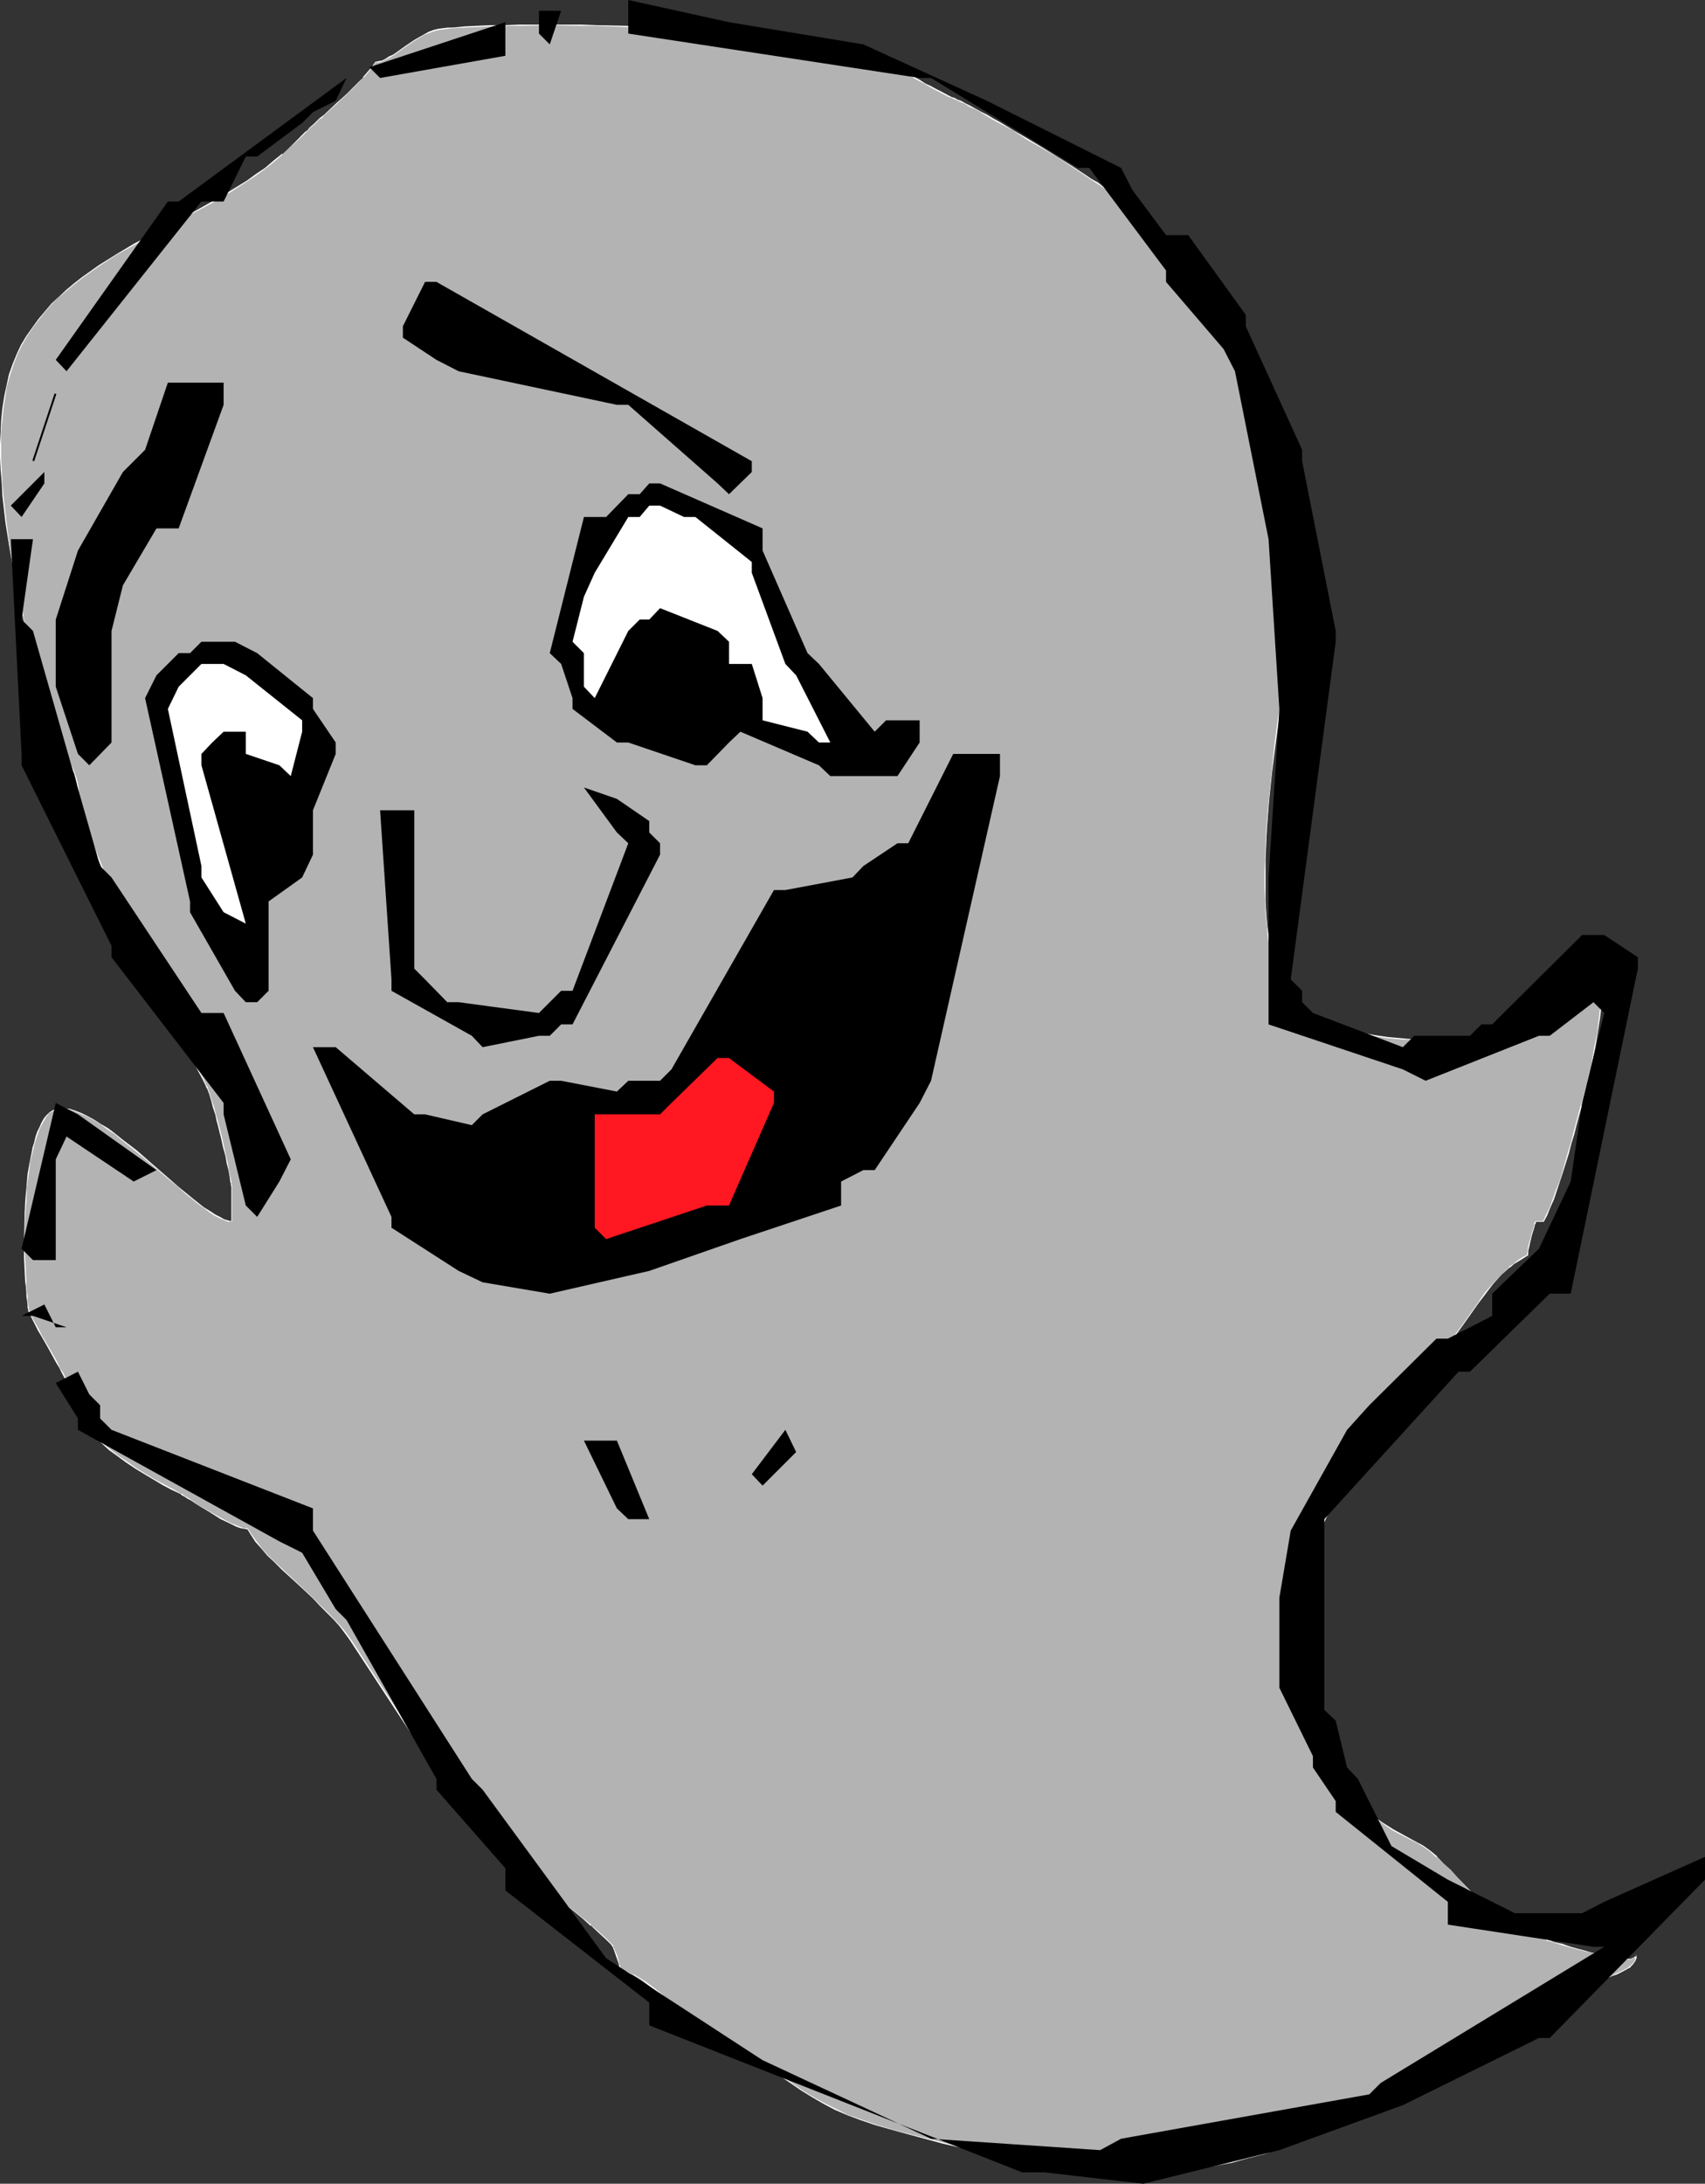 <?xml version="1.0" encoding="UTF-8" standalone="no"?>
<svg
   version="1.0"
   width="121.593mm"
   height="155.668mm"
   id="svg26"
   sodipodi:docname="Ghost 13.wmf"
   xmlns:inkscape="http://www.inkscape.org/namespaces/inkscape"
   xmlns:sodipodi="http://sodipodi.sourceforge.net/DTD/sodipodi-0.dtd"
   xmlns="http://www.w3.org/2000/svg"
   xmlns:svg="http://www.w3.org/2000/svg">
  <rect width="100%" height="100%" fill="#333333" stroke="none"/>
  <sodipodi:namedview
     id="namedview26"
     pagecolor="#ffffff"
     bordercolor="#000000"
     borderopacity="0.25"
     inkscape:showpageshadow="2"
     inkscape:pageopacity="0.0"
     inkscape:pagecheckerboard="0"
     inkscape:deskcolor="#d1d1d1"
     inkscape:document-units="mm" />
  <defs
     id="defs1">
    <pattern
       id="WMFhbasepattern"
       patternUnits="userSpaceOnUse"
       width="6"
       height="6"
       x="0"
       y="0" />
  </defs>
  <path
     style="fill:#b3b3b3;fill-opacity:1;fill-rule:evenodd;stroke:none"
     d="m 101.317,16.805 -1.131,1.293 -1.131,1.293 -1.131,1.454 -1.454,1.454 -2.909,2.909 -3.07,2.909 -3.07,2.747 -0.646,0.646 -0.646,0.646 -1.454,1.293 -1.131,1.131 -0.646,0.485 -0.646,0.485 -0.97,0.97 -0.808,0.97 -2.101,2.101 -2.262,1.939 -2.262,1.939 -2.262,1.778 -2.424,1.778 -2.424,1.616 -5.009,3.232 -5.171,2.909 -5.009,2.747 -5.171,2.909 -10.18,5.333 -4.848,2.747 -4.686,3.07 -4.525,3.07 -2.101,1.778 -2.101,1.616 -1.939,1.939 -1.939,1.939 -1.939,1.939 -1.616,2.101 -1.777,2.262 -1.454,2.262 -1.454,2.424 -1.293,2.585 -0.97,2.585 -0.97,2.747 -0.646,2.909 -0.646,3.07 -0.485,3.07 -0.323,3.232 -0.162,3.232 -0.162,3.393 v 3.393 l 0.162,3.393 0.162,3.555 0.323,3.555 0.808,7.11 1.131,7.11 1.131,6.948 1.454,6.948 1.454,6.625 1.454,6.464 0.646,3.07 0.646,2.909 0.646,2.909 0.646,2.747 0.646,2.585 0.485,2.424 0.323,1.293 0.323,1.131 0.646,1.293 0.646,1.293 1.293,2.585 1.616,2.747 1.454,2.747 1.293,2.585 0.485,1.293 0.485,1.293 0.323,1.293 0.162,1.131 0.162,1.616 0.323,1.616 0.323,1.616 0.485,1.939 0.485,1.778 0.646,1.939 1.454,4.04 1.454,4.04 1.777,4.363 1.777,4.363 1.939,4.363 4.04,8.564 2.101,4.201 1.777,4.04 1.778,3.717 0.97,1.778 1.616,3.393 1.293,3.07 0.646,1.293 0.97,2.424 1.293,2.424 2.585,5.009 1.293,2.424 1.293,2.262 1.131,2.101 0.97,1.939 0.162,0.485 0.162,0.485 0.485,1.293 0.485,1.616 0.646,1.778 0.646,2.101 0.485,2.101 1.131,4.525 0.485,2.262 0.485,2.262 0.485,1.939 0.485,1.939 0.162,1.616 0.323,1.454 0.162,0.646 v 0.323 0.485 0.323 9.049 l -0.97,-0.162 -0.97,-0.323 -1.293,-0.646 -1.293,-0.646 -1.454,-0.97 -1.454,-1.131 -1.616,-1.131 -1.616,-1.293 -1.777,-1.454 -1.778,-1.454 -3.717,-3.232 -3.878,-3.393 -3.878,-3.232 -3.878,-3.07 -1.939,-1.454 -1.777,-1.454 -1.939,-1.131 -1.778,-1.293 -1.777,-0.97 -1.616,-0.808 -1.616,-0.485 -1.454,-0.485 -1.454,-0.323 -1.454,0.162 -1.131,0.162 -1.131,0.646 -0.485,0.323 -0.485,0.485 -0.485,0.485 -0.323,0.646 -0.646,0.97 -0.646,1.293 -0.485,1.293 -0.485,1.293 -0.485,1.454 -0.323,1.616 -0.646,3.232 -0.646,3.555 -0.323,3.717 -0.323,3.717 -0.323,3.878 v 3.878 3.717 3.555 l 0.162,3.393 0.162,3.232 0.162,1.293 v 1.454 l 0.162,1.131 0.162,1.293 v 0.97 l 0.162,0.97 v 0.323 l 0.162,0.485 0.485,0.97 0.485,1.293 0.808,1.293 0.808,1.616 0.97,1.616 1.939,3.393 1.939,3.555 0.97,1.616 0.808,1.616 0.646,1.454 0.646,1.131 0.323,1.131 0.323,0.97 v 0.97 l 0.323,0.97 0.646,2.101 0.97,2.101 1.293,1.939 1.454,2.101 1.777,1.778 2.101,1.939 2.101,1.778 2.262,1.778 2.262,1.616 2.424,1.616 2.424,1.616 2.585,1.454 2.424,1.293 2.424,1.293 2.262,1.131 0.485,0.323 0.646,0.323 0.808,0.646 0.97,0.646 1.131,0.646 1.293,0.808 2.747,1.778 2.747,1.616 1.454,0.808 1.454,0.646 1.293,0.485 1.131,0.485 0.97,0.162 0.97,0.162 0.97,1.778 1.293,1.778 1.454,1.778 1.777,1.778 1.777,1.939 1.939,1.939 4.201,3.717 4.04,3.878 2.101,1.939 1.777,1.939 1.939,1.778 1.616,1.939 1.454,1.778 1.293,1.778 18.098,27.632 0.808,1.131 0.808,1.293 0.97,1.454 1.131,1.616 2.424,3.555 2.585,3.878 2.585,3.717 1.454,1.778 1.131,1.616 1.293,1.454 0.97,1.454 1.131,1.131 0.808,0.97 1.778,1.778 1.939,1.778 2.101,1.778 2.101,1.939 4.525,3.717 4.848,3.878 4.686,3.878 4.525,3.878 2.262,1.778 1.939,1.939 1.939,1.778 1.778,1.616 v 0.162 l 0.162,0.162 0.162,0.162 v 0.323 l 0.323,0.808 0.485,1.131 0.808,2.262 0.162,0.97 0.162,0.97 0.808,0.162 1.131,0.162 1.131,0.485 1.131,0.646 1.293,0.808 1.293,0.808 2.585,1.939 2.424,1.939 2.424,1.939 1.131,0.808 0.97,0.808 0.97,0.646 0.808,0.485 3.717,2.101 3.393,2.101 3.232,2.101 3.07,2.101 3.07,2.101 2.909,2.101 5.656,4.04 5.656,3.878 2.909,1.778 3.07,1.778 3.07,1.616 3.393,1.454 3.555,1.454 3.717,1.131 6.302,1.778 6.14,1.616 5.817,1.616 5.656,1.454 5.656,1.293 5.332,1.131 5.332,0.97 5.009,0.97 5.009,0.646 4.848,0.646 4.848,0.485 4.686,0.323 h 4.686 4.525 l 4.525,-0.162 4.525,-0.485 4.525,-0.485 4.525,-0.646 4.363,-0.97 4.525,-1.131 4.525,-1.293 4.525,-1.454 4.686,-1.778 4.525,-1.939 4.848,-2.101 4.686,-2.424 5.009,-2.585 5.009,-2.747 5.171,-2.909 5.171,-3.232 5.494,-3.555 5.494,-3.717 0.646,-0.323 0.808,-0.485 0.808,-0.485 0.97,-0.485 1.939,-1.131 2.424,-1.131 2.424,-1.131 2.585,-1.293 5.656,-2.585 5.494,-2.585 2.585,-1.293 2.424,-1.131 2.262,-1.131 2.101,-1.131 0.97,-0.485 0.808,-0.485 0.808,-0.485 0.646,-0.323 0.323,-0.323 0.646,-0.323 1.293,-0.646 1.454,-0.485 1.454,-0.646 1.454,-0.808 0.646,-0.485 0.646,-0.485 0.485,-0.646 0.323,-0.646 0.162,-0.646 0.162,-0.808 -0.162,0.323 -0.162,0.323 -0.323,0.323 -0.485,0.162 h -0.646 -1.454 -0.808 l -1.939,-0.323 -2.262,-0.323 -2.262,-0.485 -2.585,-0.646 -4.686,-1.454 -2.424,-0.646 -2.101,-0.646 -0.97,-0.323 -0.808,-0.162 -0.808,-0.162 -0.646,-0.162 -0.646,-0.323 h -0.485 l -0.323,-0.162 h -0.162 l -1.131,-0.162 -1.131,-0.323 -1.131,-0.485 -1.131,-0.485 -2.101,-1.131 -2.101,-1.454 -2.101,-1.778 -2.101,-1.939 -2.101,-1.939 -1.939,-2.101 -2.101,-2.101 -1.939,-2.101 -1.939,-1.939 -1.939,-1.939 -1.778,-1.778 -1.778,-1.616 -1.778,-1.293 -0.97,-0.485 -0.808,-0.485 -3.232,-1.616 -3.232,-1.778 -3.232,-1.939 -1.454,-1.293 -1.616,-1.131 -1.454,-1.293 -1.454,-1.293 -1.293,-1.454 -1.454,-1.454 -1.131,-1.778 -1.131,-1.778 -1.131,-1.778 -1.131,-2.101 -1.293,-3.07 -1.131,-3.07 -1.131,-3.07 -0.808,-3.232 -0.808,-3.07 -0.808,-3.232 -0.485,-3.232 -0.485,-3.232 -0.323,-3.232 -0.323,-3.232 v -3.07 -3.232 l 0.162,-3.232 0.323,-3.07 0.323,-3.07 0.485,-3.232 0.485,-3.07 0.808,-2.909 0.808,-3.07 0.808,-2.909 1.131,-2.747 1.131,-2.909 1.293,-2.585 1.293,-2.747 1.454,-2.585 1.616,-2.424 1.616,-2.424 1.778,-2.262 1.939,-2.262 1.939,-2.101 2.101,-1.939 2.101,-1.939 0.323,-0.323 0.162,-0.323 0.485,-0.97 0.323,-1.293 0.323,-1.293 0.485,-2.909 v -1.293 l 0.162,-0.97 1.293,-0.808 1.131,-0.808 1.293,-0.808 1.131,-0.97 2.262,-2.101 2.101,-2.262 2.101,-2.424 1.939,-2.747 3.878,-5.494 3.878,-5.494 2.101,-2.585 2.101,-2.585 2.101,-2.262 2.262,-2.101 1.131,-0.97 1.131,-0.808 1.293,-0.808 1.293,-0.646 v -0.485 l 0.162,-0.646 0.162,-1.293 0.808,-2.909 0.323,-1.454 0.323,-1.293 0.162,-0.485 0.162,-0.323 0.162,-0.162 v 0 h 2.101 l 0.808,-1.939 0.97,-1.939 0.808,-2.101 0.808,-2.424 0.808,-2.424 0.808,-2.585 1.616,-5.171 0.808,-2.585 0.646,-2.585 0.646,-2.424 0.646,-2.424 0.646,-2.262 0.646,-2.101 0.485,-2.101 0.485,-1.616 0.323,-1.454 0.323,-1.454 0.323,-1.616 0.323,-1.778 0.808,-3.878 0.646,-3.878 0.646,-4.201 0.485,-4.04 0.323,-4.04 v -1.778 l 0.162,-1.778 -0.162,0.162 h -0.162 l -0.485,0.323 -0.485,0.162 -0.646,0.323 -0.646,0.485 -0.97,0.485 -0.808,0.485 -1.131,0.646 -1.131,0.485 -2.424,1.293 -2.585,1.454 -2.747,1.454 -5.656,2.909 -2.585,1.293 -2.585,1.131 -1.131,0.646 -1.131,0.485 -0.97,0.485 -0.97,0.323 -0.808,0.323 -0.646,0.323 -0.646,0.162 -0.485,0.162 -2.747,0.646 -2.909,0.323 -3.07,0.485 -3.393,0.162 h -3.393 -3.393 l -3.555,-0.323 -3.555,-0.323 -3.393,-0.485 -3.393,-0.646 -3.393,-0.808 -3.232,-0.808 -3.07,-1.131 -2.747,-1.131 -2.585,-1.293 -1.131,-0.808 -1.131,-0.808 -0.808,-0.646 -0.646,-0.808 -0.808,-0.808 -0.646,-0.808 -1.293,-2.101 -0.97,-2.262 -0.97,-2.585 -0.808,-2.585 -0.646,-3.07 -0.485,-3.07 -0.485,-3.232 -0.162,-3.393 -0.323,-3.555 v -3.717 -3.878 -3.717 l 0.485,-7.918 0.485,-7.918 0.808,-7.756 0.97,-7.595 0.485,-3.717 0.485,-3.555 0.485,-3.393 0.485,-3.232 0.485,-3.232 0.485,-2.747 0.323,-2.747 0.323,-2.585 0.485,-2.262 0.162,-1.939 0.646,-5.171 0.485,-5.171 0.323,-4.848 0.162,-4.686 v -4.363 l -0.162,-4.363 -0.323,-4.201 -0.323,-4.04 -0.646,-3.878 -0.646,-3.717 -0.808,-3.717 -0.97,-3.555 -1.131,-3.393 -1.293,-3.393 -1.293,-3.232 -1.454,-3.232 -1.454,-3.232 -1.778,-3.07 -1.778,-3.07 -1.778,-3.07 -1.939,-3.07 -2.101,-2.909 -2.262,-3.07 -2.262,-2.909 -2.262,-3.07 -2.424,-3.07 -2.424,-3.07 -2.585,-3.07 -2.747,-3.232 -2.747,-3.232 -2.747,-3.393 -1.454,-1.616 -1.293,-1.778 -0.646,-0.485 -0.646,-0.646 -0.97,-0.808 -0.97,-0.808 -1.293,-0.808 -1.293,-0.97 -1.293,-0.97 -1.616,-1.131 -1.616,-1.131 -1.778,-1.131 -3.555,-2.262 -3.878,-2.424 -4.04,-2.585 -3.878,-2.262 -3.878,-2.262 -3.717,-2.262 -1.778,-0.97 -1.777,-0.97 -1.616,-0.808 -1.454,-0.808 -1.293,-0.808 -1.454,-0.646 -0.97,-0.646 -0.97,-0.485 -0.97,-0.323 -0.646,-0.323 -0.808,-0.323 -1.131,-0.485 -1.131,-0.646 -1.293,-0.646 -1.293,-0.808 -1.454,-0.808 -1.454,-0.808 -1.616,-0.808 -2.909,-1.616 -1.454,-0.646 -1.454,-0.485 -1.293,-0.646 -1.293,-0.323 -1.131,-0.323 h -0.97 l -1.293,-0.162 -1.293,-0.162 -1.293,-0.323 -1.293,-0.323 -2.585,-0.97 -2.747,-1.293 -2.585,-1.131 -2.585,-1.131 -2.585,-0.97 -1.131,-0.323 -1.293,-0.162 -1.778,-0.162 -1.939,-0.162 -2.262,-0.162 -2.262,-0.162 -5.009,-0.323 -5.009,-0.323 -5.171,-0.162 -2.424,-0.162 -2.424,-0.162 h -2.262 l -2.101,-0.162 -1.939,-0.162 h -1.616 L 175.649,7.433 172.256,7.272 168.539,7.11 164.661,6.948 160.783,6.787 h -4.201 -8.241 -8.241 -4.04 l -3.878,0.162 -3.555,0.162 -3.393,0.162 -3.07,0.162 -1.454,0.162 -1.293,0.162 -1.293,0.162 -1.293,0.323 -1.293,0.485 -1.131,0.485 -2.585,1.616 -2.424,1.616 -2.262,1.616 -1.131,0.646 -0.97,0.646 -1.131,0.646 -0.97,0.485 -0.808,0.162 z"
     id="path1" />
  <path
     style="fill:#ffffff;fill-opacity:1;fill-rule:evenodd;stroke:none"
     d="m 101.156,16.644 -0.97,1.454 -1.131,1.293 -1.293,1.454 h 0.162 l -1.454,1.454 -2.909,2.909 -3.07,2.747 -3.07,2.909 -0.646,0.485 v 0 l -0.808,0.646 v 0 l -1.293,1.293 -1.293,1.131 -0.485,0.646 -0.646,0.485 -0.97,0.97 -0.808,0.808 -2.101,2.101 -2.262,2.101 v -0.162 l -2.424,1.939 -2.262,1.939 -2.424,1.616 -2.424,1.778 -5.009,3.07 -5.009,2.909 -5.171,2.909 -5.009,2.747 -10.18,5.333 -4.848,2.909 -4.686,2.909 -4.525,3.232 -2.101,1.616 -2.101,1.778 v 0 l -2.101,1.939 -1.939,1.778 -1.778,2.101 v 0 L 10.342,85.966 8.726,88.229 7.11,90.491 5.656,92.915 4.525,95.339 3.393,98.086 2.424,100.833 1.777,103.742 v 0 l -0.646,3.07 -0.485,3.07 -0.323,3.232 -0.162,3.232 L 0,119.739 v 3.393 l 0.162,3.393 0.323,3.555 0.162,3.555 0.808,7.11 1.131,7.11 1.293,6.948 1.293,6.948 1.454,6.625 1.454,6.464 0.646,3.07 0.808,2.909 0.646,2.909 0.485,2.747 0.646,2.585 0.485,2.424 0.323,1.293 v 0 l 0.485,1.293 0.485,1.293 0.646,1.293 1.454,2.585 1.454,2.747 1.616,2.585 1.131,2.585 0.646,1.293 0.323,1.293 v 0 l 0.323,1.293 0.162,1.131 0.323,1.616 0.323,1.616 0.323,1.616 v 0.162 l 0.485,1.778 0.485,1.778 0.485,1.939 1.454,4.04 1.454,4.201 1.777,4.201 1.777,4.363 2.101,4.363 4.04,8.726 3.878,8.08 1.778,3.878 2.424,5.009 1.454,3.07 0.485,1.293 1.131,2.424 1.131,2.585 2.747,4.848 1.293,2.424 1.131,2.262 1.131,2.101 0.97,1.939 0.162,0.485 0.323,0.485 0.485,1.293 0.485,1.616 0.485,1.939 0.646,1.939 0.485,2.262 v -0.162 l 1.131,4.525 0.485,2.262 0.646,2.262 0.323,1.939 0.485,1.939 0.323,1.616 0.162,1.454 0.162,0.646 v 0.323 l 0.162,0.485 v 9.372 -0.162 l -0.97,-0.162 h 0.162 l -1.131,-0.323 -1.131,-0.646 -1.293,-0.646 -1.454,-0.97 -1.616,-0.97 -1.616,-1.293 -1.616,-1.293 -1.777,-1.454 -1.778,-1.454 -3.717,-3.232 -3.717,-3.232 -3.878,-3.393 -4.04,-3.07 -1.777,-1.454 -1.939,-1.454 -1.939,-1.131 -1.778,-1.131 -1.777,-0.97 -1.616,-0.808 -1.616,-0.646 -1.454,-0.485 v 0 l -1.454,-0.162 h -1.454 l -1.131,0.162 -1.131,0.646 -0.485,0.323 -0.97,0.97 v 0 l -0.485,0.646 -0.646,1.131 -0.485,1.131 -0.646,1.293 -0.485,1.454 -0.323,1.454 -0.485,1.454 v 0.162 l -0.646,3.232 -0.646,3.555 -0.323,3.717 -0.323,3.717 -0.162,3.878 -0.162,7.595 v 3.555 l 0.162,3.393 0.162,3.232 0.162,1.293 0.162,1.454 v 1.131 l 0.162,1.293 0.162,0.97 v 0.97 l 0.162,0.323 v 0.485 0 l 0.485,0.97 0.646,1.293 0.646,1.293 0.808,1.616 0.97,1.616 1.939,3.393 1.939,3.555 0.97,1.616 0.808,1.616 0.808,1.454 0.485,1.293 0.485,1.131 v -0.162 l 0.162,0.97 0.162,0.97 0.162,0.97 v 0.162 l 0.646,2.101 0.97,1.939 1.293,2.101 1.616,1.939 v 0 l 1.777,1.939 1.939,1.778 v 0 l 2.101,1.939 2.262,1.616 2.424,1.778 2.424,1.616 2.424,1.454 2.424,1.454 2.424,1.454 2.424,1.293 2.424,1.131 0.323,0.323 0.646,0.323 0.97,0.646 0.97,0.485 1.131,0.808 1.293,0.808 2.747,1.616 2.747,1.778 1.454,0.646 1.293,0.646 1.293,0.646 1.293,0.485 v 0 l 0.97,0.162 0.97,0.162 -0.162,-0.162 1.131,1.778 1.131,1.778 1.616,1.778 v 0 l 1.616,1.939 1.939,1.778 1.939,1.939 8.241,7.595 1.939,2.101 3.717,3.717 v 0 l 1.616,1.778 1.454,1.939 1.293,1.778 18.098,27.632 0.808,0.97 0.808,1.293 0.97,1.616 1.131,1.616 -0.808,-1.778 -0.97,-1.454 -0.97,-1.293 -0.646,-1.131 -18.098,-27.632 -1.293,-1.778 -1.454,-1.778 -1.777,-1.939 v 0 l -3.717,-3.717 -1.939,-1.939 -8.241,-7.756 -1.939,-1.778 -1.939,-1.939 -1.616,-1.778 v 0 l -1.454,-1.939 -1.293,-1.778 -1.131,-1.778 h -0.97 l -0.97,-0.323 v 0 l -1.131,-0.485 -1.293,-0.485 -1.293,-0.646 -1.454,-0.808 -2.909,-1.616 -2.747,-1.616 -1.293,-0.808 -1.131,-0.808 -0.97,-0.646 -0.808,-0.485 -0.646,-0.485 -0.485,-0.162 -2.262,-1.293 -2.424,-1.293 -2.424,-1.293 -2.424,-1.454 -2.585,-1.616 -2.262,-1.616 -2.424,-1.616 -2.262,-1.778 -2.101,-1.778 v 0 l -1.939,-1.778 -1.777,-1.939 v 0 l -1.454,-1.939 -1.293,-1.939 -0.97,-2.101 -0.808,-2.101 v 0 l -0.162,-0.97 -0.162,-0.97 -0.162,-0.97 v 0 l -0.323,-1.131 -0.646,-1.293 -0.646,-1.454 -0.97,-1.454 -0.808,-1.778 -1.939,-3.393 -2.101,-3.555 -0.808,-1.616 -0.808,-1.454 -0.808,-1.454 -0.646,-1.293 -0.323,-0.97 v 0.162 l -0.162,-0.485 v -0.323 l -0.162,-0.97 -0.162,-0.97 v -1.293 L 7.272,348.067 7.11,346.613 v -1.293 l -0.162,-3.232 -0.162,-3.393 -0.162,-3.555 0.162,-7.595 0.323,-3.878 0.162,-3.717 0.485,-3.717 0.485,-3.555 0.808,-3.232 v 0 l 0.323,-1.454 0.485,-1.454 0.485,-1.454 0.485,-1.293 0.646,-1.131 0.646,-1.131 0.323,-0.646 v 0 l 0.485,-0.485 0.323,-0.485 v 0 l 0.646,-0.323 0.97,-0.485 v 0 l 1.131,-0.323 h 1.454 l 1.454,0.162 h -0.162 l 1.454,0.485 1.616,0.646 1.777,0.808 1.777,0.97 1.778,1.131 1.777,1.293 1.939,1.293 1.939,1.616 3.878,3.07 3.878,3.232 3.878,3.393 3.717,3.07 1.778,1.616 1.616,1.293 1.777,1.454 1.616,1.131 1.454,1.131 1.454,0.97 1.293,0.646 1.131,0.485 1.131,0.485 h 1.131 v -9.372 -0.485 l -0.162,-0.323 v -0.646 l -0.323,-1.454 -0.323,-1.616 -0.323,-1.939 -0.485,-1.939 -0.485,-2.262 -0.485,-2.262 -1.131,-4.525 v 0 l -0.646,-2.262 -0.485,-1.939 -0.646,-1.778 -0.485,-1.616 -0.485,-1.454 -0.162,-0.485 -0.323,-0.485 -0.808,-1.778 -1.131,-2.101 -1.293,-2.262 -1.293,-2.424 -2.585,-5.009 -1.293,-2.424 -0.97,-2.585 -0.646,-1.293 -1.454,-2.909 -2.424,-5.171 -1.778,-3.717 -3.878,-8.241 -4.04,-8.564 -1.939,-4.363 -1.777,-4.363 -1.778,-4.363 -1.616,-4.201 -1.293,-4.04 -0.646,-1.778 -0.485,-1.939 -0.485,-1.778 v 0 l -0.323,-1.616 -0.323,-1.616 -0.162,-1.616 -0.162,-1.131 -0.323,-1.293 v 0 l -0.485,-1.454 -0.485,-1.131 -1.293,-2.747 -1.454,-2.585 -1.616,-2.747 -1.454,-2.585 -0.646,-1.293 -0.485,-1.293 -0.485,-1.293 v 0.162 l -0.162,-1.293 -0.646,-2.424 -0.485,-2.585 -0.646,-2.747 -0.646,-2.909 -0.646,-2.909 -0.808,-3.07 -1.454,-6.464 -1.293,-6.625 -1.454,-6.948 -1.293,-6.948 -0.97,-7.11 -0.808,-7.11 -0.323,-3.555 -0.162,-3.555 -0.162,-3.393 v -3.393 -3.393 l 0.323,-3.232 0.323,-3.232 0.485,-3.07 0.485,-3.07 v 0.162 l 0.808,-2.909 0.97,-2.909 0.97,-2.585 1.293,-2.585 1.293,-2.262 1.616,-2.424 1.616,-2.101 1.777,-2.262 v 0 l 1.777,-1.939 1.939,-1.939 2.101,-1.778 v 0 l 1.939,-1.616 2.262,-1.778 4.363,-3.07 4.686,-3.07 5.009,-2.747 10.019,-5.494 5.171,-2.747 5.171,-2.747 5.009,-2.909 5.009,-3.232 2.424,-1.616 2.424,-1.778 2.262,-1.778 2.262,-1.939 v -0.162 l 2.262,-1.939 2.262,-2.101 0.808,-0.808 0.97,-0.97 0.485,-0.485 0.646,-0.646 1.293,-1.131 1.293,-1.293 v 0 l 0.808,-0.485 v -0.162 l 0.646,-0.646 3.07,-2.747 3.07,-2.909 2.909,-2.909 1.293,-1.454 h 0.162 l 1.131,-1.293 1.131,-1.454 0.97,-1.293 v 0 z"
     id="path2" />
  <path
     style="fill:#ffffff;fill-opacity:1;fill-rule:evenodd;stroke:none"
     d="m 116.022,474.916 2.424,3.555 2.585,3.717 2.747,3.717 1.293,1.778 1.293,1.778 1.131,1.454 1.131,1.293 v 0 l 0.97,1.293 0.97,0.808 1.778,1.778 1.778,1.778 2.101,1.778 v 0.162 l 2.262,1.778 4.525,3.878 4.686,3.878 4.848,3.878 4.525,3.717 2.101,1.939 v -0.162 l 2.101,1.939 1.939,1.778 1.778,1.778 -0.162,-0.162 v 0.162 l 0.162,0.162 0.162,0.162 0.162,0.485 0.323,0.808 0.323,0.97 0.808,2.262 v 0 l 0.162,0.97 0.162,0.97 0.97,0.162 v 0 l 0.97,0.323 1.293,0.485 1.131,0.646 1.293,0.808 1.131,0.808 2.585,1.939 2.585,1.939 2.424,1.939 1.131,0.808 0.97,0.808 0.808,0.646 0.808,0.485 3.717,1.939 3.555,2.262 3.232,1.939 3.07,2.262 3.07,2.101 2.909,2.101 5.656,4.04 5.656,3.878 2.909,1.778 3.07,1.778 3.07,1.616 3.393,1.454 3.555,1.293 3.717,1.293 6.302,1.778 11.958,3.232 v 0 l 5.656,1.293 5.656,1.293 5.332,1.131 5.332,1.131 5.009,0.97 5.009,0.646 4.848,0.646 4.848,0.485 4.686,0.162 4.686,0.162 h 4.525 l 4.525,-0.162 4.525,-0.485 4.525,-0.485 4.525,-0.808 4.363,-0.808 4.525,-1.293 h 0.162 l 4.363,-1.131 4.525,-1.616 4.686,-1.616 4.686,-1.939 4.686,-2.101 4.848,-2.424 4.848,-2.585 5.009,-2.747 5.171,-2.909 5.332,-3.393 5.332,-3.393 5.656,-3.717 0.646,-0.485 0.646,-0.485 0.97,-0.323 0.808,-0.646 2.101,-0.97 2.262,-1.131 2.424,-1.293 2.747,-1.131 5.494,-2.585 5.494,-2.585 2.585,-1.293 2.585,-1.131 2.262,-1.293 1.939,-0.97 0.97,-0.485 0.808,-0.485 0.808,-0.485 0.646,-0.323 0.485,-0.323 0.485,-0.323 1.293,-0.646 1.454,-0.485 1.616,-0.808 1.454,-0.808 0.646,-0.323 v -0.162 l 0.485,-0.485 v 0 l 0.485,-0.646 0.323,-0.485 0.323,-0.808 v -0.808 h -0.162 l -0.162,0.323 v 0 l -0.162,0.323 v -0.162 l -0.323,0.323 -0.485,0.162 h 0.162 l -0.646,0.162 h -1.454 l -0.808,-0.162 -1.939,-0.162 -2.262,-0.485 -2.262,-0.485 -2.585,-0.646 h 0.162 l -4.848,-1.293 -2.262,-0.808 -2.262,-0.485 -0.808,-0.323 -0.97,-0.323 -0.808,-0.162 v 0 l -0.646,-0.162 v 0 l -0.485,-0.162 h -0.162 l -0.485,-0.162 v 0 l -0.323,-0.162 h -0.162 l -1.131,-0.162 v 0 l -1.131,-0.323 -0.97,-0.323 -1.131,-0.646 -2.101,-1.131 -2.262,-1.454 -2.101,-1.778 v 0.162 l -1.939,-1.939 -2.101,-1.939 -4.201,-4.201 -1.939,-2.101 -1.939,-2.101 -1.939,-1.778 -1.778,-1.778 v -0.162 l -1.778,-1.454 -1.778,-1.293 -0.808,-0.485 -0.97,-0.485 -3.232,-1.778 -3.232,-1.778 -3.07,-1.939 -1.616,-1.131 -1.454,-1.131 -1.616,-1.293 v 0 l -1.293,-1.293 -1.454,-1.454 v 0 l -1.293,-1.616 -1.293,-1.616 -1.131,-1.778 -1.131,-1.939 -0.97,-1.939 -1.293,-3.07 -1.131,-3.07 -1.131,-3.07 -0.97,-3.232 v 0 l -0.808,-3.07 -0.646,-3.232 -0.646,-3.232 -0.323,-3.232 -0.323,-3.232 -0.323,-3.232 v -3.07 -3.232 -3.232 l 0.323,-3.07 0.323,-3.07 0.646,-3.232 0.485,-3.07 0.646,-2.909 v 0 l 0.808,-2.909 0.97,-2.909 0.97,-2.909 1.293,-2.747 1.131,-2.747 1.454,-2.585 1.454,-2.585 1.454,-2.585 1.777,-2.424 1.778,-2.262 1.939,-2.101 h -0.162 l 1.939,-2.262 2.101,-1.939 v 0.162 l 2.262,-1.939 0.162,-0.323 0.323,-0.485 0.485,-0.97 0.323,-1.131 v -0.162 l 0.323,-1.293 0.323,-2.909 0.162,-1.293 0.162,-0.97 h -0.162 l 1.293,-0.646 1.131,-0.808 1.293,-0.808 1.131,-0.97 v 0 l 2.262,-2.101 2.101,-2.262 h 0.162 l 1.939,-2.585 2.101,-2.747 3.878,-5.333 3.878,-5.494 2.101,-2.747 -0.323,-0.162 -1.939,2.747 -3.878,5.494 -4.04,5.494 -1.939,2.585 -2.101,2.585 h 0.162 l -2.262,2.262 -2.101,2.101 v 0 l -1.293,0.808 -1.131,0.97 -1.293,0.808 -1.293,0.646 v 1.131 l -0.162,1.293 -0.323,2.909 -0.485,1.293 v 0 l -0.323,1.293 -0.485,0.97 -0.162,0.323 -0.162,0.323 v 0 l -2.262,1.778 v 0.162 l -1.939,1.939 -2.101,2.101 v 0 l -1.939,2.101 -1.778,2.424 -1.616,2.424 -1.616,2.424 -1.454,2.585 -1.293,2.585 -1.293,2.747 -1.131,2.909 -0.97,2.747 -0.97,2.909 -0.808,3.07 v 0 l -0.646,2.909 -0.646,3.07 -0.485,3.232 -0.323,3.07 -0.323,3.07 -0.162,3.232 v 3.232 l 0.162,3.07 0.162,3.232 0.323,3.232 0.485,3.232 0.646,3.232 0.646,3.232 0.808,3.07 v 0.162 l 0.97,3.07 0.97,3.07 1.131,3.232 1.454,3.07 0.97,1.939 1.131,1.939 1.131,1.778 1.293,1.616 1.293,1.616 v 0 l 1.454,1.454 1.454,1.293 v 0 l 1.454,1.293 1.454,1.131 1.616,1.131 3.07,2.101 3.393,1.778 3.232,1.616 0.808,0.485 0.808,0.485 1.778,1.293 1.778,1.616 v -0.162 l 1.939,1.778 1.939,1.939 1.939,1.939 1.939,2.262 4.04,4.201 2.101,1.939 2.101,1.778 v 0.162 l 2.101,1.616 2.101,1.454 2.101,1.293 1.131,0.485 1.131,0.485 0.97,0.162 h 0.162 l 1.131,0.323 h 0.162 v 0 h 0.323 v 0 l 0.485,0.162 v 0 l 0.485,0.162 h 0.162 l 0.646,0.162 v 0 l 0.808,0.323 0.808,0.162 0.97,0.323 2.101,0.646 2.262,0.646 4.848,1.293 v 0 l 2.585,0.646 2.262,0.485 2.262,0.485 1.939,0.323 h 0.808 1.454 l 0.646,-0.162 v 0 l 0.485,-0.162 0.323,-0.162 0.323,-0.323 v -0.485 h -0.162 l -0.162,0.808 v 0 l -0.162,0.646 -0.323,0.646 -0.485,0.485 v 0 l -0.485,0.485 v 0 l -0.646,0.485 -1.454,0.808 -1.454,0.646 -1.454,0.646 -1.454,0.485 -0.485,0.323 -0.485,0.323 -0.646,0.485 -0.646,0.485 -0.97,0.323 -0.808,0.646 -2.101,0.97 -2.262,1.131 -2.585,1.293 -2.585,1.131 -5.494,2.585 -5.494,2.585 -2.585,1.293 -2.585,1.131 -2.262,1.293 -1.939,0.97 -0.97,0.485 -0.808,0.485 -0.808,0.485 -0.646,0.323 -5.494,3.878 -5.494,3.393 -5.332,3.232 -5.009,3.07 -5.171,2.747 -4.848,2.585 -4.848,2.262 -4.686,2.262 -4.686,1.778 -4.525,1.778 -4.525,1.454 -4.525,1.293 v 0 l -4.525,1.131 -4.363,0.97 -4.525,0.646 -4.525,0.646 -4.525,0.323 -4.525,0.162 -4.525,0.162 -4.686,-0.162 -4.686,-0.323 -4.848,-0.485 -4.848,-0.485 -5.009,-0.808 -5.009,-0.97 -5.332,-0.97 -5.332,-1.131 -5.656,-1.293 -5.656,-1.454 v 0 l -11.958,-3.07 -6.14,-1.778 -3.717,-1.293 -3.717,-1.293 -3.232,-1.616 -3.232,-1.616 -2.909,-1.616 -2.909,-1.778 -5.817,-4.04 -5.656,-4.04 -2.909,-2.101 -2.909,-2.101 -3.07,-2.101 -3.393,-2.101 -3.393,-2.101 -3.717,-2.101 -0.808,-0.485 -0.808,-0.646 -1.131,-0.646 -0.97,-0.97 -2.424,-1.778 -2.585,-2.101 -2.585,-1.939 -1.293,-0.808 -1.293,-0.808 -1.131,-0.485 -1.131,-0.485 -0.97,-0.323 h -0.162 l -0.808,-0.162 v 0.162 -0.97 l -0.323,-0.97 v -0.162 l -0.646,-2.262 -0.485,-0.97 -0.323,-0.808 -0.162,-0.323 v -0.323 L 165.146,524.04 v 0.162 -0.162 l -1.778,-1.778 -1.939,-1.778 -2.101,-1.778 v -0.162 l -2.262,-1.778 -4.525,-3.717 -4.686,-4.04 -4.686,-3.878 -4.686,-3.717 -2.101,-1.939 v 0.162 l -2.101,-1.939 -1.939,-1.778 -1.778,-1.778 -0.808,-0.808 -0.97,-1.131 v 0 l -1.131,-1.454 -1.131,-1.454 -1.293,-1.616 -1.293,-1.778 -2.585,-3.878 -2.747,-3.717 -2.424,-3.555 -0.97,-1.616 z"
     id="path3" />
  <path
     style="fill:#ffffff;fill-opacity:1;fill-rule:evenodd;stroke:none"
     d="m 400.584,348.39 1.939,-2.585 v 0 l 2.101,-2.262 2.262,-2.101 v 0.162 l 1.131,-0.97 1.293,-0.808 1.293,-0.808 1.293,-0.808 v -0.485 -0.646 l 0.323,-1.293 0.646,-2.909 v 0 l 0.485,-1.454 0.323,-1.131 v -0.162 l 0.162,-0.485 v 0.162 l 0.162,-0.323 v -0.323 0 0 h 2.101 l 0.97,-1.778 0.808,-2.101 0.97,-2.101 0.808,-2.424 0.808,-2.424 0.808,-2.424 1.616,-5.171 0.646,-2.585 0.808,-2.585 0.646,-2.585 0.646,-2.424 0.646,-2.262 0.485,-2.101 0.485,-1.939 0.646,-1.778 v 0 l 0.323,-1.454 0.323,-1.454 0.323,-1.616 0.323,-1.778 0.808,-3.878 0.646,-3.878 0.646,-4.201 0.485,-4.04 0.323,-4.04 v -1.778 -1.939 l -0.162,0.162 v 0 l -0.323,0.162 -0.323,0.162 -0.485,0.323 -0.646,0.323 -0.808,0.323 -0.808,0.485 -0.97,0.485 -0.97,0.646 -1.131,0.485 -2.424,1.454 -2.747,1.293 -2.585,1.454 -5.656,2.909 -2.747,1.293 -2.424,1.131 -1.131,0.646 -1.131,0.485 -1.131,0.485 -0.808,0.485 -0.808,0.323 -0.646,0.162 -0.646,0.323 v 0 h -0.485 l -2.747,0.646 -2.909,0.485 -3.07,0.323 -3.393,0.162 h -3.393 -3.393 l -3.555,-0.323 -3.555,-0.323 -3.393,-0.485 -3.393,-0.646 -3.393,-0.808 v 0 l -3.232,-0.808 -2.909,-1.131 -2.747,-1.131 -2.585,-1.293 -1.131,-0.808 -1.131,-0.646 -0.808,-0.808 v 0.162 l -0.808,-0.808 h 0.162 l -0.808,-0.808 -0.646,-0.97 -1.293,-1.939 -1.131,-2.262 -0.808,-2.585 -0.808,-2.747 v 0.162 l -0.646,-3.07 -0.485,-3.07 -0.485,-3.232 -0.323,-3.393 -0.162,-3.555 v -3.717 -3.878 -3.717 l 0.323,-7.918 0.646,-7.918 0.808,-7.756 0.97,-7.595 0.485,-3.717 0.485,-3.555 0.485,-3.393 0.485,-3.232 0.485,-3.232 0.323,-2.747 0.485,-2.747 0.323,-2.585 0.323,-2.262 0.323,-1.939 0.646,-5.171 0.485,-5.171 0.323,-4.848 0.162,-4.686 v -4.363 l -0.162,-4.363 -0.323,-4.201 -0.323,-4.04 -0.646,-3.878 -0.646,-3.717 -0.97,-3.717 v 0 l -0.97,-3.555 -0.97,-3.393 -1.293,-3.393 -1.293,-3.393 -1.454,-3.232 -1.616,-3.07 -1.616,-3.07 -1.778,-3.07 -1.939,-3.07 -1.939,-3.07 -2.101,-3.07 -2.101,-2.909 -2.262,-3.07 -2.424,-2.909 -2.262,-3.07 -2.585,-3.07 -2.585,-3.232 -2.585,-3.07 -2.747,-3.232 -2.747,-3.393 -1.454,-1.616 -1.454,-1.778 v 0 l -0.485,-0.485 v -0.162 l -0.808,-0.646 -0.808,-0.646 -1.131,-0.97 -1.131,-0.808 -1.293,-0.97 -1.454,-0.97 -1.454,-1.131 -1.778,-0.97 -1.616,-1.131 -3.717,-2.424 -3.878,-2.424 -3.878,-2.424 -4.04,-2.424 -3.878,-2.262 -3.717,-2.262 -1.778,-0.97 -1.616,-0.97 -1.616,-0.808 -1.454,-0.808 -1.454,-0.808 -1.293,-0.646 -1.131,-0.646 -0.97,-0.323 -0.808,-0.485 -0.646,-0.162 -0.97,-0.485 -2.101,-1.131 -1.293,-0.646 -1.454,-0.808 -1.454,-0.646 -1.454,-0.97 -1.454,-0.808 -3.07,-1.454 -1.454,-0.808 -1.454,-0.485 -1.293,-0.485 -1.293,-0.485 v 0 l -1.131,-0.162 -0.97,-0.162 h -1.293 l -1.293,-0.323 -1.293,-0.323 v 0 l -1.293,-0.323 -2.585,-0.97 -2.585,-1.131 -2.747,-1.293 -2.424,-1.131 -2.585,-0.97 h -0.162 L 216.37,10.019 215.077,9.695 213.3,9.534 211.361,9.372 209.099,9.211 206.836,9.049 196.818,8.564 191.647,8.241 189.223,8.08 h -2.424 l -2.262,-0.162 -2.101,-0.162 -1.939,-0.162 h -1.616 L 175.649,7.433 172.256,7.11 168.539,6.948 160.783,6.787 156.582,6.625 h -8.241 -8.241 l -4.04,0.162 h -3.878 l -3.555,0.162 -3.393,0.162 -3.07,0.323 h -1.454 l -1.293,0.162 -1.293,0.162 v 0 l -1.293,0.323 -1.293,0.485 -1.131,0.646 -2.585,1.454 -2.424,1.616 -2.262,1.616 -1.131,0.808 -1.131,0.485 0.162,0.323 1.131,-0.646 1.131,-0.808 2.262,-1.616 2.424,-1.616 2.424,-1.454 1.293,-0.485 1.293,-0.485 1.293,-0.323 h -0.162 l 1.293,-0.162 1.293,-0.162 1.454,-0.162 3.07,-0.162 3.393,-0.162 3.555,-0.162 3.878,-0.162 h 4.04 l 8.241,-0.162 8.241,0.162 h 4.201 l 7.756,0.323 3.717,0.162 3.393,0.162 3.232,0.323 h 1.616 l 1.939,0.162 h 2.101 l 2.262,0.162 2.424,0.162 h 2.424 l 5.171,0.323 10.019,0.646 2.262,0.162 2.262,0.162 1.939,0.162 1.778,0.162 1.293,0.162 1.131,0.323 v 0 l 2.585,0.97 2.424,1.131 2.747,1.131 2.585,1.131 2.747,0.97 1.293,0.485 v 0 l 1.293,0.323 1.293,0.162 h 1.293 l 0.97,0.162 1.131,0.323 v 0 l 1.131,0.323 1.293,0.485 1.454,0.646 1.454,0.646 3.07,1.616 1.454,0.808 1.616,0.808 1.293,0.808 1.454,0.808 1.293,0.646 2.101,1.131 0.97,0.323 0.646,0.323 0.808,0.323 0.97,0.485 1.131,0.485 1.293,0.808 1.454,0.646 1.454,0.808 1.616,0.97 1.616,0.97 1.778,0.97 3.878,2.101 3.717,2.424 4.04,2.262 4.04,2.424 3.717,2.424 3.717,2.424 1.616,1.131 1.778,1.131 1.454,0.97 1.454,1.131 1.293,0.808 1.293,0.97 0.97,0.808 0.808,0.808 0.808,0.646 v -0.162 l 0.485,0.646 v 0 l 1.454,1.616 1.293,1.778 2.909,3.232 2.585,3.232 2.747,3.232 2.585,3.232 2.424,2.909 2.424,3.07 2.424,3.07 2.262,3.07 2.101,2.909 2.101,3.07 1.939,3.07 1.939,2.909 1.778,3.07 1.616,3.07 1.616,3.232 1.454,3.232 1.293,3.232 1.131,3.393 1.131,3.555 0.97,3.393 v 0 l 0.808,3.717 0.808,3.717 0.485,3.878 0.485,4.04 0.162,4.201 0.323,4.363 v 4.363 l -0.323,4.686 -0.323,4.848 -0.323,5.171 -0.646,5.171 -0.323,1.939 -0.323,2.262 -0.323,2.585 -0.485,2.747 -0.485,2.747 -0.485,3.232 -0.323,3.232 -0.646,3.393 -0.485,3.555 -0.485,3.717 -0.808,7.595 -0.808,7.756 -0.646,7.918 -0.323,7.918 -0.162,3.717 v 3.878 l 0.162,3.717 0.162,3.555 0.323,3.393 0.323,3.232 0.485,3.07 0.646,3.07 v 0 l 0.808,2.747 0.97,2.424 1.131,2.424 1.131,1.939 0.808,0.808 0.646,0.97 h 0.162 l 0.646,0.646 v 0.162 l 0.808,0.646 1.131,0.808 1.131,0.646 2.585,1.293 2.747,1.293 3.07,0.97 3.232,0.97 v 0 l 3.393,0.808 3.393,0.646 3.393,0.485 3.555,0.323 3.555,0.162 3.393,0.162 3.393,-0.162 3.393,-0.162 3.07,-0.323 2.909,-0.485 2.747,-0.485 0.485,-0.162 v 0 l 0.646,-0.162 0.646,-0.323 0.808,-0.323 0.97,-0.323 1.131,-0.485 0.97,-0.646 1.131,-0.485 2.585,-1.293 2.747,-1.293 5.494,-2.909 2.747,-1.293 2.585,-1.454 2.424,-1.293 1.293,-0.646 0.97,-0.485 0.97,-0.485 0.808,-0.485 0.808,-0.485 0.646,-0.323 0.485,-0.323 0.323,-0.162 0.323,-0.162 v 0 l -0.162,-0.162 v 1.778 l -0.162,1.778 -0.323,4.04 -0.485,4.04 -0.485,4.201 -0.808,3.878 -0.646,3.878 -0.323,1.778 -0.485,1.616 -0.323,1.454 -0.323,1.454 v -0.162 l -0.485,1.778 -0.485,1.939 -0.646,2.101 -0.646,2.424 -0.646,2.424 -0.646,2.424 -0.646,2.585 -0.808,2.585 -1.454,5.171 -0.808,2.585 -0.97,2.424 -0.808,2.262 -0.808,2.262 -0.97,1.939 -0.808,1.778 h 0.162 -2.262 v 0.162 0 l -0.162,0.162 -0.162,0.323 v 0 0.485 0 l -0.323,1.131 -0.485,1.454 v 0.162 l -0.808,2.909 -0.162,1.293 -0.162,0.646 v 0.485 l 0.162,-0.162 -1.293,0.646 -1.293,0.808 -1.131,0.97 -1.293,0.808 v 0.162 l -2.101,2.101 -2.262,2.262 v 0 l -2.101,2.424 z"
     id="path4" />
  <path
     style="fill:#ffffff;fill-opacity:1;fill-rule:evenodd;stroke:none"
     d="m 104.872,15.19 -0.97,0.646 -0.97,0.485 -0.97,0.162 h 0.162 l -0.97,0.162 0.162,0.162 h 0.808 v 0 l 0.97,-0.323 0.97,-0.485 0.97,-0.485 z"
     id="path5" />
  <path
     style="fill:#000000;fill-opacity:1;fill-rule:evenodd;stroke:none"
     d="M 275.512,585.283 175.003,545.693 v -6.14 l -38.782,-30.218 v -5.979 L 117.638,482.188 v -2.909 L 93.4,436.458 90.491,433.549 81.442,418.359 75.301,415.289 21.007,385.233 V 382.163 l -5.979,-9.534 5.979,-3.07 3.07,6.14 2.909,2.909 v 3.555 l 3.07,3.07 54.295,21.168 v 5.979 l 42.822,66.899 2.909,2.909 33.288,45.407 42.175,27.47 45.407,21.168 45.569,3.07 5.656,-3.07 66.899,-11.958 3.07,-3.07 60.273,-36.681 h -2.909 l -39.267,-5.979 v -6.14 L 360.024,488.167 v -2.909 l -6.14,-9.049 v -3.07 l -9.049,-18.421 v -24.239 l 3.07,-18.098 15.19,-27.147 5.979,-6.625 18.098,-17.937 h 3.07 l 11.958,-6.14 v -5.979 l 12.604,-12.119 8.564,-18.098 3.07,-21.168 5.979,-24.239 -2.909,-2.909 -11.796,9.049 h -2.909 l -30.541,12.119 -6.14,-3.07 -36.196,-12.119 v -3.07 -36.52 l 2.909,-45.407 -2.909,-45.73 -9.049,-45.246 -3.07,-5.979 -15.513,-18.098 V 72.878 L 293.611,45.246 h -3.07 L 250.951,21.007 h -3.07 L 169.347,9.049 V 0 l 27.147,5.979 36.196,5.979 33.288,15.19 36.196,18.098 3.07,5.979 9.049,12.119 h 5.979 l 15.513,21.492 v 3.07 l 15.19,33.288 v 3.07 l 9.049,45.73 v 2.909 l -12.119,90.976 3.07,3.07 v 3.07 l 2.909,2.909 24.239,9.211 3.07,-3.07 h 15.028 l 3.07,-3.07 h 2.909 l 3.07,-3.07 21.168,-21.007 h 5.979 l 9.049,5.979 v 3.07 l -18.098,87.582 h -5.656 l -21.492,21.007 h -3.07 l -36.196,39.751 v 3.07 48.316 l 3.07,2.909 3.07,12.604 2.909,3.07 9.049,18.098 15.19,9.049 18.098,9.049 h 18.098 l 5.979,-3.07 27.147,-12.119 v 6.14 l -41.852,42.66 h -2.909 l -36.681,18.098 -33.288,12.119 -36.681,9.049 -26.662,-3.07 z"
     id="path6" />
  <path
     style="fill:#000000;fill-opacity:1;fill-rule:evenodd;stroke:none"
     d="m 180.982,406.402 -3.07,5.979 z"
     id="path7" />
  <path
     style="fill:#000000;fill-opacity:1;fill-rule:evenodd;stroke:none"
     d="m 166.277,406.402 -8.887,-18.26 h 8.887 l 8.726,21.168 h -5.656 z"
     id="path8" />
  <path
     style="fill:#000000;fill-opacity:1;fill-rule:evenodd;stroke:none"
     d="m 202.635,397.191 9.049,-11.958 2.909,5.979 -9.049,9.049 z"
     id="path9" />
  <path
     style="fill:#000000;fill-opacity:1;fill-rule:evenodd;stroke:none"
     d="m 8.887,354.531 h -3.07 l 6.14,-3.07 3.07,6.14 h 2.909 z"
     id="path10" />
  <path
     style="fill:#000000;fill-opacity:1;fill-rule:evenodd;stroke:none"
     d="m 123.617,342.412 -18.098,-11.635 v -2.909 l -21.168,-45.73 h 6.14 l 21.168,18.098 h 2.909 l 12.604,2.909 2.909,-2.909 18.098,-9.049 h 3.07 l 15.028,2.909 3.07,-2.909 h 8.564 l 3.07,-3.07 27.632,-48.316 h 3.07 l 18.098,-3.393 2.909,-3.07 9.211,-6.14 h 2.909 l 12.119,-24.077 h 5.979 6.625 v 5.979 l -18.583,82.088 -3.07,5.979 -12.119,18.098 h -3.07 l -5.979,3.07 v 6.464 l -27.147,9.049 -24.562,8.564 -26.824,6.14 -18.098,-3.07 z"
     id="path11" />
  <path
     style="fill:#000000;fill-opacity:1;fill-rule:evenodd;stroke:none"
     d="m 5.817,336.433 9.211,-39.267 5.979,3.07 21.168,15.028 -6.14,3.07 -18.098,-12.119 -2.909,6.14 v 27.147 H 8.887 Z"
     id="path12" />
  <path
     style="fill:#ff1721;fill-opacity:1;fill-rule:evenodd;stroke:none"
     d="M 160.298,330.777 V 300.236 h 3.07 14.543 l 3.07,-3.07 12.443,-12.119 h 3.07 l 12.119,9.049 v 3.07 l -12.119,27.632 h -5.979 l -27.147,9.049 z"
     id="path13" />
  <path
     style="fill:#000000;fill-opacity:1;fill-rule:evenodd;stroke:none"
     d="M 66.252,324.798 60.273,300.236 v -3.07 L 30.056,257.899 v -3.07 L 5.817,206.19 v -3.07 L 2.909,145.27 h 5.979 l -3.07,21.653 3.07,3.07 18.098,63.344 3.07,3.07 24.239,36.52 h 5.979 l 18.098,39.428 -3.07,5.979 -5.979,9.534 z"
     id="path14" />
  <path
     style="fill:#000000;fill-opacity:1;fill-rule:evenodd;stroke:none"
     d="m 127.172,279.068 -21.653,-12.119 v -3.07 l -3.07,-45.569 h 9.211 v 36.52 3.07 3.07 l 2.909,2.909 5.979,6.14 h 3.07 l 21.653,2.909 2.909,-2.909 3.07,-3.07 h 3.07 l 15.028,-39.751 -3.07,-2.909 -8.887,-12.119 8.887,3.07 8.726,5.979 v 3.07 l 2.909,2.909 v 3.07 l -23.592,45.73 h -3.07 l -3.07,3.07 h -2.909 l -15.19,3.07 z"
     id="path15" />
  <path
     style="fill:#000000;fill-opacity:1;fill-rule:evenodd;stroke:none"
     d="M 63.344,266.949 51.224,245.78 v -2.909 l -12.119,-54.779 3.07,-6.14 5.979,-5.979 h 3.07 l 3.07,-3.07 h 2.909 6.14 l 5.979,3.07 15.028,12.119 v 2.909 l 6.14,9.049 v 3.07 L 84.35,218.31 v 2.909 9.049 l -2.909,6.14 -9.049,6.464 v 2.909 21.168 l -3.07,3.07 h -3.07 z"
     id="path16" />
  <path
     style="fill:#ffffff;fill-opacity:1;fill-rule:evenodd;stroke:none"
     d="m 60.273,245.78 -5.979,-9.372 v -3.07 l -9.049,-42.337 2.909,-5.979 6.14,-6.14 h 2.909 3.07 l 5.979,3.07 15.19,12.119 v 3.07 l -3.07,11.958 -3.07,-2.909 -9.049,-3.07 v -5.979 h -5.979 l -3.07,2.909 -2.909,3.07 v 3.07 l 11.958,42.66 z"
     id="path17" />
  <path
     style="fill:#000000;fill-opacity:1;fill-rule:evenodd;stroke:none"
     d="m 220.733,206.19 -21.168,-9.049 -3.07,2.909 -5.979,6.14 h -3.07 l -18.098,-6.14 h -3.07 l -11.958,-9.049 v -2.909 l -3.07,-9.211 -3.07,-2.909 9.211,-36.681 h 5.979 l 5.979,-6.14 h 3.07 l 2.585,-2.909 h 2.909 l 27.632,12.119 v 5.979 l 12.119,27.632 3.07,2.909 15.028,18.26 3.07,-3.07 h 9.049 v 5.979 l -5.979,9.049 h -3.07 -15.028 z"
     id="path18" />
  <path
     style="fill:#000000;fill-opacity:1;fill-rule:evenodd;stroke:none"
     d="m 21.007,203.12 -5.979,-18.098 v -18.098 l 5.979,-18.583 12.119,-21.168 5.979,-5.979 6.14,-18.098 h 5.979 9.049 v 5.979 L 48.154,142.362 H 42.175 l -9.049,15.351 -3.07,12.281 v 18.098 11.958 l -5.979,6.14 z"
     id="path19" />
  <path
     style="fill:#ffffff;fill-opacity:1;fill-rule:evenodd;stroke:none"
     d="m 217.663,197.141 -12.119,-3.07 v -5.979 l -2.909,-9.211 h -6.14 v -5.979 l -3.07,-2.909 -15.513,-6.14 -2.909,3.07 h -2.585 l -3.07,3.07 -9.049,18.098 -2.909,-3.07 v -9.049 l -3.07,-3.07 3.07,-12.119 2.909,-6.464 9.049,-15.028 h 3.07 l 2.585,-3.07 h 2.909 l 6.464,3.07 h 3.07 l 15.19,12.119 v 2.909 l 9.049,24.562 2.909,3.07 9.211,18.098 h -3.07 z"
     id="path20" />
  <path
     style="fill:#000000;fill-opacity:1;fill-rule:evenodd;stroke:none"
     d="m 2.909,136.221 9.049,-9.049 v 3.07 l -6.14,9.049 z"
     id="path21" />
  <path
     style="fill:#000000;fill-opacity:1;fill-rule:evenodd;stroke:none"
     d="M 193.424,130.242 169.347,109.074 h -3.07 l -42.66,-9.049 -5.979,-3.07 -9.049,-5.979 v -3.07 l 5.979,-11.958 h 3.07 l 84.997,48.316 v 2.909 l -6.14,5.979 z"
     id="path22" />
  <path
     style="fill:#000000;fill-opacity:1;fill-rule:evenodd;stroke:none"
     d="M 15.028,96.955 45.245,54.295 h 2.909 l 45.245,-33.288 -2.909,6.14 -6.14,3.07 -2.909,2.909 -12.119,9.049 H 66.252 L 60.273,54.295 H 54.295 L 17.937,100.025 Z"
     id="path23" />
  <path
     style="fill:#000000;fill-opacity:1;fill-rule:evenodd;stroke:none"
     d="M 99.54,18.098 136.221,5.979 v 9.049 l -33.772,5.979 z"
     id="path24" />
  <path
     style="fill:#000000;fill-opacity:1;fill-rule:evenodd;stroke:none"
     d="M 145.27,9.049 V 2.909 h 5.979 l -3.07,9.049 z"
     id="path25" />
  <path
     style="fill:#000000;fill-opacity:1;fill-rule:evenodd;stroke:none"
     d="m 9.211,124.264 5.979,-18.098 -0.485,-0.162 -5.979,18.098 z"
     id="path26" />
</svg>
